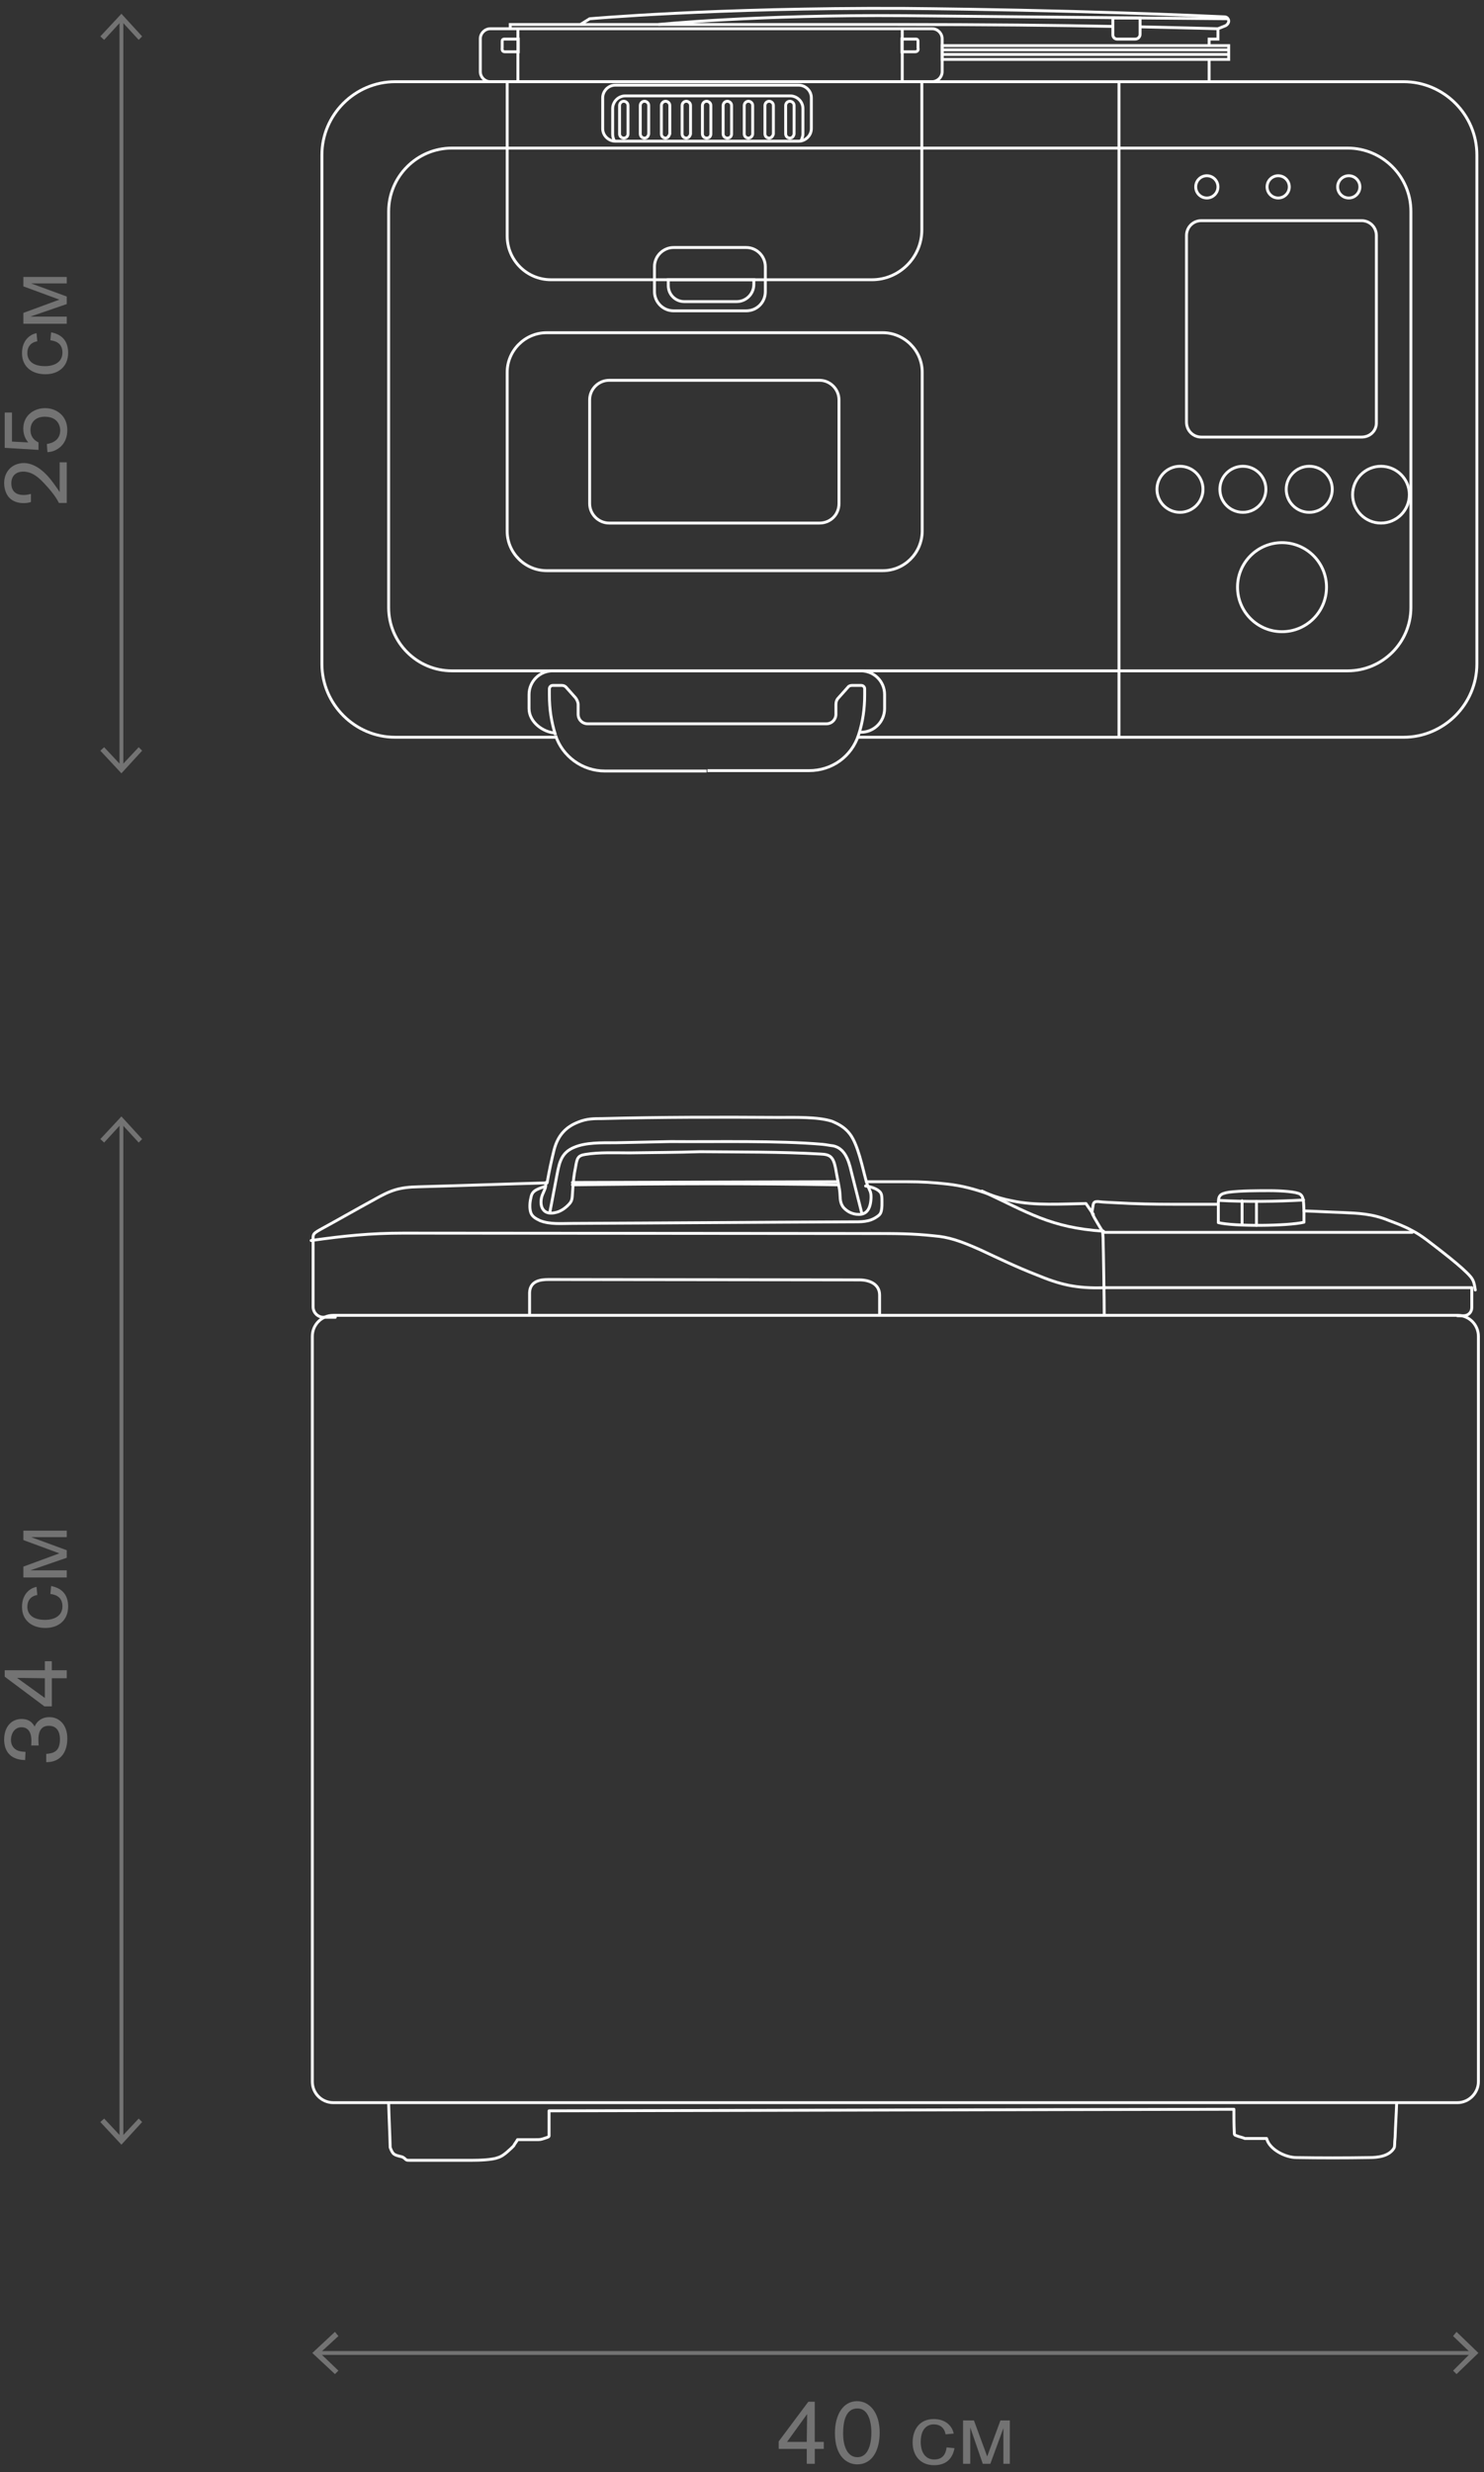 <?xml version="1.0" encoding="utf-8"?>
<!-- Generator: Adobe Illustrator 26.0.0, SVG Export Plug-In . SVG Version: 6.00 Build 0)  -->
<svg version="1.1" id="Слой_1" xmlns="http://www.w3.org/2000/svg" xmlns:xlink="http://www.w3.org/1999/xlink" x="0px" y="0px"
	 width="386.876px" height="644.101px" viewBox="0 0 386.876 644.101"
	 style="enable-background:new 0 0 386.876 644.101;" xml:space="preserve">
<rect x="0" y="0" width="386.876" height="644.101" fill="#333333" stroke="none"/>
<style type="text/css">
	.st0{fill:none;stroke:#737373;stroke-miterlimit:10;}
	.st1{fill:#737373;}
	.st2{enable-background:new    ;}
	.st3{fill:none;stroke:#FFFFFF;stroke-width:0.75;stroke-linecap:round;stroke-linejoin:round;stroke-miterlimit:22.926;}
	.st4{fill:none;stroke:#FFFFFF;stroke-width:0.75;stroke-miterlimit:10;}
</style>
<g>
	<path class="st0" d="M31.654,556.787V292.787"/>
	<path class="st1" d="M37.054,552.887l-0.9-0.9l-4.5,4.8l-4.5-4.8l-1,0.9l5.5,5.9
		L37.054,552.887z"/>
	<path class="st1" d="M37.054,296.787l-0.9,0.9l-4.5-4.9l-4.5,4.9l-1-0.9l5.5-5.9
		L37.054,296.787z"/>
</g>
<g>
	<path class="st0" d="M83.419,613.061h300"/>
	<path class="st1" d="M87.319,618.561l0.9-0.9l-4.8-4.6l4.8-4.4l-0.9-1.1
		l-5.9,5.5L87.319,618.561z"/>
	<path class="st1" d="M379.719,618.561l-0.9-0.9l4.6-4.6l-4.6-4.4l0.9-1.1
		l5.7,5.5L379.719,618.561z"/>
</g>
<g class="st2">
	<path class="st1" d="M212.41,638.05v3.889h-2.089v-3.889h-7.32v-1.943l7.729-10.346
		h1.681v10.465h2.352v1.824H212.41z M210.321,636.226
		c0-0.336,0.097-7.248,0.097-7.248l-5.232,7.248H210.321z"/>
	<path class="st1" d="M223.449,625.617c3.288,0,5.881,3.024,5.881,8.16
		c0,4.825-2.041,8.305-5.857,8.305c-2.472,0-5.808-1.848-5.808-8.16
		C217.665,629.146,219.801,625.617,223.449,625.617z M223.521,640.21
		c3.12,0,3.648-4.128,3.648-6.384c0-1.417-0.217-6.312-3.648-6.312
		c-3.072,0-3.721,3.456-3.721,6.504C219.801,637.618,221.049,640.21,223.521,640.21z"/>
	<path class="st1" d="M248.841,637.859c-0.624,3.288-2.736,4.44-5.328,4.44
		c-3.553,0-5.593-2.473-5.593-5.929c0-3.385,1.849-6.097,5.497-6.097
		c3.408,0,4.92,2.16,5.208,3.792l-2.112,0.192
		c-0.288-1.656-1.392-2.592-3.072-2.592c-1.728,0-3.408,1.151-3.408,4.584
		c0,2.688,1.2,4.561,3.528,4.561c2.16,0,3-1.368,3.217-3.145L248.841,637.859z"/>
	<path class="st1" d="M263.265,630.634v11.305h-1.681v-9.289l-3.408,9.289h-1.968
		l-3.265-9.48v9.48h-1.872v-11.305h2.832l3.456,9.385l3.457-9.385H263.265z"/>
</g>
<g class="st2">
	<path class="st1" d="M12.052,456.968c2.017-0.144,3.576-0.696,3.576-3.792
		c0-0.648-0.023-3.529-2.904-3.529c-1.632,0-2.712,1.009-2.712,3.553
		c0,0.624,0.024,1.104,0.072,1.584H8.139c0.023-0.336,0.048-0.768,0.048-1.224
		c0-1.776-0.552-3.528-2.592-3.528c-1.921,0-2.736,1.824-2.736,3.264
		c0,1.057,0.384,1.992,1.344,2.593c0.744,0.456,1.608,0.504,2.448,0.552
		l-0.096,2.137c-0.841-0.049-1.368-0.072-2.137-0.312
		c-3.168-0.984-3.336-4.008-3.336-4.992c0-3.408,1.944-5.4,4.513-5.4
		c1.536,0,2.664,0.552,3.432,1.968c0.48-1.2,1.729-2.448,3.864-2.448
		c0.601,0,1.921,0.096,3.097,1.248c1.536,1.512,1.56,3.648,1.56,4.369
		c0,3.119-1.439,6.12-5.496,6.12V456.968z"/>
	<path class="st1" d="M13.515,435.176h3.889v2.088h-3.889v7.32H11.572l-10.346-7.729
		v-1.68h10.465v-2.353h1.824V435.176z M11.691,437.264
		c-0.336,0-7.248-0.096-7.248-0.096l7.248,5.232V437.264z"/>
	<path class="st1" d="M13.324,413.24c3.288,0.623,4.44,2.736,4.44,5.328
		c0,3.553-2.473,5.592-5.929,5.592c-3.385,0-6.097-1.848-6.097-5.496
		c0-3.408,2.16-4.92,3.792-5.209l0.192,2.113
		c-1.656,0.287-2.592,1.392-2.592,3.072c0,1.728,1.151,3.408,4.584,3.408
		c2.688,0,4.561-1.201,4.561-3.529c0-2.16-1.368-3-3.145-3.216L13.324,413.24z"/>
	<path class="st1" d="M6.099,398.816h11.305v1.681H8.115l9.289,3.408v1.968l-9.48,3.265
		h9.48v1.872H6.099v-2.833l9.385-3.455l-9.385-3.457V398.816z"/>
</g>
<g>
	<path class="st0" d="M31.654,199.487v-194"/>
	<path class="st1" d="M37.054,195.587l-0.9-0.9l-4.5,4.8l-4.5-4.8l-1,0.9l5.5,5.9
		L37.054,195.587z"/>
	<path class="st1" d="M37.054,9.487l-0.9,0.9l-4.5-4.9l-4.5,4.9l-1-0.9l5.5-5.9
		L37.054,9.487z"/>
</g>
<g class="st2">
	<path class="st1" d="M17.404,131.039h-2.04c-0.408-0.768-1.176-2.256-3.769-5.017
		c-1.464-1.584-3.192-3.144-5.544-3.144c-1.896,0-3.097,1.128-3.097,3.048
		c0,2.304,1.488,3.048,3.192,3.048c0.504,0,0.96-0.048,1.92-0.288v2.112
		c-0.408,0.12-0.984,0.288-1.92,0.288c-0.601,0-2.521-0.048-3.816-1.512
		c-0.504-0.576-1.248-1.8-1.248-3.72c0-0.576,0.072-2.16,1.2-3.48
		c0.936-1.128,2.424-1.728,3.912-1.728c2.424,0,4.824,1.632,6.769,3.984
		c0.912,1.128,1.8,2.352,2.592,3.576v-7.752h1.849V131.039z"/>
	<path class="st1" d="M1.226,116.687v-9.193H3.122v7.561l4.248,0.216
		c-0.504-0.576-1.296-1.728-1.296-3.576c0-3.552,2.88-5.353,5.665-5.353
		c2.928,0,5.808,1.92,5.808,5.712c0,3.601-2.352,5.017-3.647,5.473
		c-0.36,0.12-0.769,0.216-1.536,0.288l-0.145-2.136
		c1.608-0.216,3.48-1.128,3.48-3.552c0-1.056-0.552-3.552-4.032-3.552
		c-2.064,0-3.721,1.128-3.721,3.504c0,1.392,0.696,2.544,2.089,3.192v1.944
		L1.226,116.687z"/>
	<path class="st1" d="M13.324,86.59c3.288,0.624,4.44,2.736,4.44,5.329
		c0,3.552-2.473,5.592-5.929,5.592c-3.385,0-6.097-1.848-6.097-5.497
		c0-3.408,2.16-4.92,3.792-5.208l0.192,2.112
		c-1.656,0.288-2.592,1.392-2.592,3.072c0,1.728,1.151,3.408,4.584,3.408
		c2.688,0,4.561-1.2,4.561-3.528c0-2.16-1.368-3-3.145-3.216L13.324,86.59z"/>
	<path class="st1" d="M6.099,72.166H17.404v1.68H8.115l9.289,3.408v1.968l-9.48,3.265
		h9.48v1.872H6.099v-2.833l9.385-3.456l-9.385-3.457V72.166z"/>
</g>
<g>
	<path class="st3" d="M101.317,548.042c0.102,3.756,0.305,7.714,0.406,11.47
		c0.711,1.929,1.015,1.929,3.045,2.436c0.305,0.102,0.609,0.305,0.914,0.609
		s0.406,0.305,1.32,0.305h16.037c1.827,0,5.278-0.102,6.801-0.711
		c1.015-0.304,1.929-1.015,3.451-2.436c0.102-0.102,0.406-0.406,0.609-0.609
		c0.305-0.609,0.71-1.015,1.015-1.624h4.669c1.32,0,1.32,0,2.538-0.406
		c0.913-0.305,1.015-0.305,1.015-0.711c0-0.711,0-1.624,0-2.436
		c0-1.32,0-2.538,0-3.959c59.48-0.102,119.061-0.304,178.54-0.406
		c0,1.929,0,3.959,0.102,5.989c0,0.609,0,0.711,0.609,0.914
		c0.711,0.305,1.523,0.406,2.132,0.711h5.684
		c0.711,2.842,4.872,4.974,7.816,4.974c6.293,0.102,12.485,0.102,18.879,0
		c2.233,0,5.177-0.304,6.496-2.436c0.304-0.609,0.102-1.218,0.304-2.842
		c0.102-3.045,0.305-5.887,0.406-8.932"/>
	<path class="st3" d="M384.607,336.108c-0.304-1.827-0.406-2.436-1.218-3.451
		c-2.132-2.538-8.323-7.207-11.368-9.541c-1.218-0.914-2.538-1.827-3.959-2.538
		c-1.827-1.015-3.959-1.827-5.887-2.538c-4.365-1.827-8.019-1.929-12.383-2.132
		c-3.35-0.102-6.496-0.305-9.846-0.406c-0.102-2.538-0.102-3.756-1.015-4.365
		s-4.669-0.914-8.019-0.914c-2.741,0-7.41,0-10.556,0.406
		c-2.436,0.406-2.741,0.914-2.741,3.147c-3.959,0-7.714,0-11.571,0
		c-5.177,0-10.15-0.102-15.225-0.406c-1.523-0.102-3.045-0.102-4.568-0.304
		c-0.711,0-1.218,0-1.32,1.218c-0.304,1.827-0.406,1.523,0.406,3.045
		c0.609,1.015,1.218,2.132,1.827,3.045c0.305,0.406,0.305,0.609,0.406,2.132
		c0.102,3.451,0.305,16.646,0.305,20.199"/>
	<path class="st3" d="M317.616,313.981v4.568c3.959,1.015,18.067,0.913,22.33-0.102v-2.944"
		/>
	<path class="st3" d="M317.819,312.763c7.41,0.406,14.616,0.305,22.026-0.102"/>
	<path class="st3" d="M138.061,342.3v-5.481c0.102-3.045,2.741-3.451,4.974-3.451
		l80.998,0.102c2.538,0,5.278,1.015,5.278,3.959v4.974"/>
	<path class="st3" d="M288.181,335.499c-7.816,0.305-12.079-0.913-17.966-3.35
		c-4.974-1.928-9.846-4.263-14.616-6.496c-5.481-2.436-8.323-3.35-12.079-3.654
		c-5.481-0.609-10.252-0.609-15.733-0.609l-122.512-0.102
		c-8.729,0-15.53,0.711-24.157,1.928"/>
	<path class="st3" d="M285.034,316.417c-0.609-0.914-1.32-1.929-1.929-2.842
		c-6.192,0.102-13.297,0.609-19.285-0.711c-2.132-0.406-4.263-1.015-6.293-1.827
		c-3.451-1.218-6.801-2.132-10.556-2.538c-3.654-0.406-6.598-0.609-10.556-0.609
		c-3.451,0-7.105,0-10.556,0c-1.015-3.654-2.132-9.541-4.263-12.383
		c-1.218-1.624-2.741-2.538-4.669-3.35c-3.654-1.218-9.846-1.015-13.906-1.015
		c-15.428-0.102-30.653-0.102-45.98,0.305c-2.233,0-4.06,0-6.293,0.913
		c-3.147,1.218-5.278,3.35-6.293,7.207c-0.71,2.842-1.32,5.684-1.827,8.628
		c-11.165,0.304-22.33,0.711-33.394,1.015c-5.278,0.102-7.41,0.913-11.876,3.451
		c-4.669,2.538-9.237,5.177-13.906,7.714c-2.132,1.218-1.827,1.218-1.827,3.654
		v16.443c0,1.522,1.218,2.741,2.741,2.741h3.045"/>
	<path class="st3" d="M287.673,320.782c-13.906-0.914-19.59-4.872-31.668-10.455"/>
	<path class="st3" d="M142.324,308.094c-0.102,1.523-0.102,1.32-0.711,2.741
		c-1.218,2.436-0.711,6.293,3.654,4.974c1.015-0.305,2.132-1.015,3.147-2.132
		c0.913-1.015,0.71-1.624,0.913-3.959c0.102-1.827,0.305-3.654,0.711-5.583
		c0.406-2.436,0.609-3.045,2.538-3.35c3.654-0.609,7.816-0.406,11.571-0.406
		c6.192-0.102,12.18-0.102,18.372-0.305c10.556,0.102,20.808,0,31.364,0.609
		c2.436,0.102,3.35,0.609,3.959,3.756c0.304,1.827,0.711,3.654,1.015,5.481
		c0.304,1.928-0.102,3.147,1.015,4.669c0.914,1.015,2.233,1.827,4.06,1.827
		c1.827,0,3.045-1.218,3.147-4.365c0-0.609,0-1.218-0.304-1.827
		c-0.406-1.015-0.609-1.218-0.914-2.436"/>
	<path class="st3" d="M143.339,315.909l1.929-10.15c0.609-3.147,1.218-5.481,4.365-6.801
		c3.045-1.32,7.105-1.218,10.861-1.218l14.312-0.305
		c12.079,0.102,27.811-0.305,39.585,0.71c1.015,0.102,1.929,0.305,2.842,0.406
		c2.842,0.609,3.959,3.451,4.669,6.598l2.741,10.861"/>
	<path class="st3" d="M149.226,308.094l69.122-0.203"/>
	<path class="st3" d="M149.226,308.703c23.041-0.305,45.98-0.406,69.224,0"/>
	<path class="st3" d="M142.121,309.109c-2.741,0.914-3.451,1.32-3.756,3.147
		c-0.305,1.319-0.305,2.741,0,3.654c0.305,1.015,1.32,1.624,2.436,2.132
		c2.538,1.015,5.684,0.711,8.425,0.711c24.259-0.102,48.416-0.305,72.776-0.406
		c2.436,0,4.568,0.102,6.598-1.319c0.914-0.609,1.218-1.015,1.32-2.842
		c0-1.218,0.102-2.741-0.304-3.35c-0.609-1.015-2.436-1.624-3.959-1.827"/>
	<path class="st3" d="M323.807,312.864v6.192"/>
	<path class="st3" d="M327.563,313.067v6.192"/>
	<path class="st3" d="M287.775,321.086h80.389"/>
	<path class="st3" d="M288.181,335.499h95.512v5.177c0,1.218-0.914,2.132-2.132,2.132h-1.624
		"/>
	<path class="st3" d="M379.938,547.839H86.904c-3.045,0-5.481-2.436-5.481-5.481V348.187
		c0-3.045,2.436-5.481,5.481-5.481h293.033c3.045,0,5.481,2.436,5.481,5.481
		v194.171C385.419,545.302,382.983,547.839,379.938,547.839z"/>
</g>
<g>
	<path class="st4" d="M144.819,192.087h-41.8c-10.5,0-19.1-8.6-19.1-19.1V40.387
		c0-10.5,8.6-19.1,19.1-19.1h262.9c10.5,0,19.1,8.6,19.1,19.1
		v132.6c0,10.5-8.6,19.1-19.1,19.1H223.419"/>
	<path class="st4" d="M132.219,38.587H351.319c9.1,0,16.5,7.4,16.5,16.5v103.2
		c0,9.1-7.4,16.5-16.5,16.5h-233.5c-9.1,0-16.5-7.4-16.5-16.5V55.087
		c0-9.1,7.4-16.5,16.5-16.5L132.219,38.587z"/>
	<path class="st4" d="M230.119,148.687h-87.6c-5.6,0-10.3-4.6-10.3-10.3V96.987
		c0-5.6,4.6-10.3,10.3-10.3h87.6c5.6,0,10.3,4.6,10.3,10.3v41.5
		C240.319,144.087,235.819,148.687,230.119,148.687z"/>
	<path class="st4" d="M213.619,136.287h-54.8c-2.8,0-5.1-2.3-5.1-5.1V104.187
		c0-2.8,2.3-5.1,5.1-5.1h54.8c2.8,0,5.1,2.3,5.1,5.1v27
		C218.719,134.087,216.519,136.287,213.619,136.287z"/>
	<path class="st4" d="M240.319,21.287v38.6c0,7.2-5.9,13-13,13h-27.8"/>
	<path class="st4" d="M170.619,72.887h-27c-6.3,0-11.4-5.1-11.4-11.4V21.287"/>
	<path class="st4" d="M194.519,80.987h-18.9c-2.8,0-5-2.3-5-5v-6.5c0-2.8,2.3-5,5-5
		h18.9c2.8,0,5,2.3,5,5v6.5C199.519,78.787,197.319,80.987,194.519,80.987z"/>
	<path class="st4" d="M208.219,36.787h-47.8c-1.7,0-3.3-1.4-3.3-3.3v-8
		c0-1.7,1.4-3.3,3.3-3.3h47.8c1.7,0,3.3,1.4,3.3,3.3v8
		C211.519,35.387,209.919,36.787,208.219,36.787z"/>
	<path class="st4" d="M160.219,36.787c-0.3-0.5-0.5-1.2-0.5-1.8v-6.7
		c0-1.7,1.4-3.3,3.3-3.3h43c1.7,0,3.3,1.4,3.3,3.3v6.7
		c0,0.5-0.3,1.3-0.5,1.7"/>
	<path class="st4" d="M170.619,72.887h28.9"/>
	<path class="st4" d="M192.019,78.587h-13.6c-2.3,0-4.2-1.8-4.2-4.2v-1.5h22.3
		v1.2C196.519,76.687,194.419,78.587,192.019,78.587z"/>
	<path class="st4" d="M162.619,35.987c-0.5,0-1.1-0.4-1.1-1.1v-7.4
		c0-0.5,0.4-1.1,1.1-1.1c0.5,0,1.1,0.4,1.1,1.1v7.4
		C163.719,35.487,163.219,35.987,162.619,35.987z"/>
	<path class="st4" d="M168.019,35.987c-0.5,0-1.1-0.4-1.1-1.1v-7.4
		c0-0.5,0.4-1.1,1.1-1.1c0.5,0,1.1,0.4,1.1,1.1v7.4
		C169.019,35.487,168.619,35.987,168.019,35.987z"/>
	<path class="st4" d="M173.519,35.987c-0.5,0-1.1-0.4-1.1-1.1v-7.4
		c0-0.5,0.4-1.1,1.1-1.1c0.5,0,1.1,0.4,1.1,1.1v7.4
		C174.419,35.487,174.019,35.987,173.519,35.987z"/>
	<path class="st4" d="M178.919,35.987c-0.5,0-1.1-0.4-1.1-1.1v-7.4
		c0-0.5,0.4-1.1,1.1-1.1c0.5,0,1.1,0.4,1.1,1.1v7.4
		C179.919,35.487,179.419,35.987,178.919,35.987z"/>
	<path class="st4" d="M184.219,35.987c-0.5,0-1.1-0.4-1.1-1.1v-7.4
		c0-0.5,0.4-1.1,1.1-1.1c0.5,0,1.1,0.4,1.1,1.1v7.4
		C185.319,35.487,184.919,35.987,184.219,35.987z"/>
	<path class="st4" d="M189.619,35.987c-0.5,0-1.1-0.4-1.1-1.1v-7.4
		c0-0.5,0.4-1.1,1.1-1.1c0.5,0,1.1,0.4,1.1,1.1v7.4
		C190.719,35.487,190.319,35.987,189.619,35.987z"/>
	<path class="st4" d="M195.119,35.987c-0.5,0-1.1-0.4-1.1-1.1v-7.4
		c0-0.5,0.4-1.1,1.1-1.1c0.5,0,1.1,0.4,1.1,1.1v7.4
		C196.219,35.487,195.619,35.987,195.119,35.987z"/>
	<path class="st4" d="M200.519,35.987c-0.5,0-1.1-0.4-1.1-1.1v-7.4
		c0-0.5,0.4-1.1,1.1-1.1c0.5,0,1.1,0.4,1.1,1.1v7.4
		C201.519,35.487,201.019,35.987,200.519,35.987z"/>
	<path class="st4" d="M205.919,35.987c-0.5,0-1.1-0.4-1.1-1.1v-7.4
		c0-0.5,0.4-1.1,1.1-1.1c0.5,0,1.1,0.4,1.1,1.1v7.4
		C206.919,35.487,206.519,35.987,205.919,35.987z"/>
	<path class="st4" d="M291.719,21.287v170.8"/>
	<path class="st4" d="M242.919,21.287H127.819c-1.4,0-2.6-1.2-2.6-2.6v-8.6
		c0-1.4,1.2-2.6,2.6-2.6h115.2c1.4,0,2.6,1.2,2.6,2.6v8.6
		c0,1.4-1.2,2.6-2.7,2.6H242.919z"/>
	<path class="st4" d="M135.019,7.487v13.8"/>
	<path class="st4" d="M131.619,13.487h3.5v-3.3h-3.7c-0.3,0-0.5,0.2-0.5,0.5v1.8
		C130.819,13.187,131.119,13.487,131.619,13.487z"/>
	<path class="st4" d="M235.219,7.487v13.8"/>
	<path class="st4" d="M238.619,13.487h-3.5v-3.3h3.7c0.3,0,0.5,0.2,0.5,0.5v1.8
		C239.519,13.187,239.019,13.487,238.619,13.487z"/>
	<path class="st4" d="M290.219,6.887c-14.3-0.3-33.5-0.5-56.5-0.5
		c-51.4,0-100.7,0-100.7,0v1.1"/>
	<path class="st4" d="M315.219,11.887v-1.7h2.3V7.487c0,0-7.3-0.2-20.3-0.5"/>
	<path class="st4" d="M315.219,21.287v-5.9"/>
	<path class="st4" d="M245.619,11.887h74.7v3.6H245.619L245.619,11.887z"/>
	<path class="st4" d="M245.619,14.187h74.6"/>
	<path class="st4" d="M245.619,12.987h74.6"/>
	<path class="st4" d="M317.519,7.487l2-0.8c0.4-0.2,0.8-0.7,0.8-1.2
		s-0.4-1.1-1.1-1.1c-6.3-0.3-39.9-1.8-84-2.2c-49-0.2-81.5,2.7-81.5,2.7
		l-2.4,1.5"/>
	<path class="st4" d="M171.619,6.387c0,0,25.6-2.6,64.2-2.3
		c38.5,0.4,84.4,0.8,84.4,0.8"/>
	<path class="st4" d="M295.919,10.187h-4.7c-0.6,0-1.1-0.5-1.1-1.1V4.687h7.1
		v4.2C297.219,9.687,296.619,10.187,295.919,10.187z"/>
	<path class="st4" d="M354.919,113.887h-41.7c-2.2,0-3.9-1.7-3.9-3.9V61.387
		c0-2.2,1.7-3.9,3.9-3.9h41.7c2.2,0,3.9,1.7,3.9,3.9v48.6
		C358.919,112.187,357.219,113.887,354.919,113.887z"/>
	<circle class="st4" cx="314.619" cy="48.687" r="2.9"/>
	<circle class="st4" cx="333.219" cy="48.687" r="2.9"/>
	<circle class="st4" cx="351.619" cy="48.687" r="2.9"/>
	<circle class="st4" cx="307.619" cy="127.487" r="6"/>
	<circle class="st4" cx="324.019" cy="127.487" r="6"/>
	<circle class="st4" cx="341.319" cy="127.487" r="6"/>
	<circle class="st4" cx="360.019" cy="128.887" r="7.4"/>
	<circle class="st4" cx="334.219" cy="152.987" r="11.6"/>
	<path class="st4" d="M144.719,190.987c-3.1-0.2-6.8-2.8-6.8-6.4v-3.6
		c0-3.4,2.7-6.2,6.2-6.2h80.3c3.4,0,6.2,2.7,6.2,6.2v3.6
		c0,3.4-2.7,6.2-6.2,6.2h-0.5"/>
	<path class="st4" d="M144.819,191.487c-1.1-3.4-1.6-6.8-1.6-10.4v-1.6
		c0-0.4,0.3-0.9,0.9-0.9h2.4c0.4,0,0.8,0.2,1,0.4l2.5,2.8
		c0.4,0.5,0.7,1.2,0.7,1.8v2.5c0,1.4,1.1,2.5,2.5,2.5h62.2
		c1.4,0,2.5-1.1,2.5-2.5v-2.5c0-0.7,0.2-1.3,0.7-1.8l2.5-2.8
		c0.2-0.3,0.7-0.4,1-0.4h2.4c0.4,0,0.9,0.3,0.9,0.9v1.6
		c0,3.6-0.5,7.1-1.6,10.4c-1.8,5.6-6.9,9.3-12.9,9.3h-26.5"/>
	<path class="st4" d="M184.219,200.887h-26.5c-5.9,0-11.1-3.8-12.9-9.3"/>
</g>
</svg>
